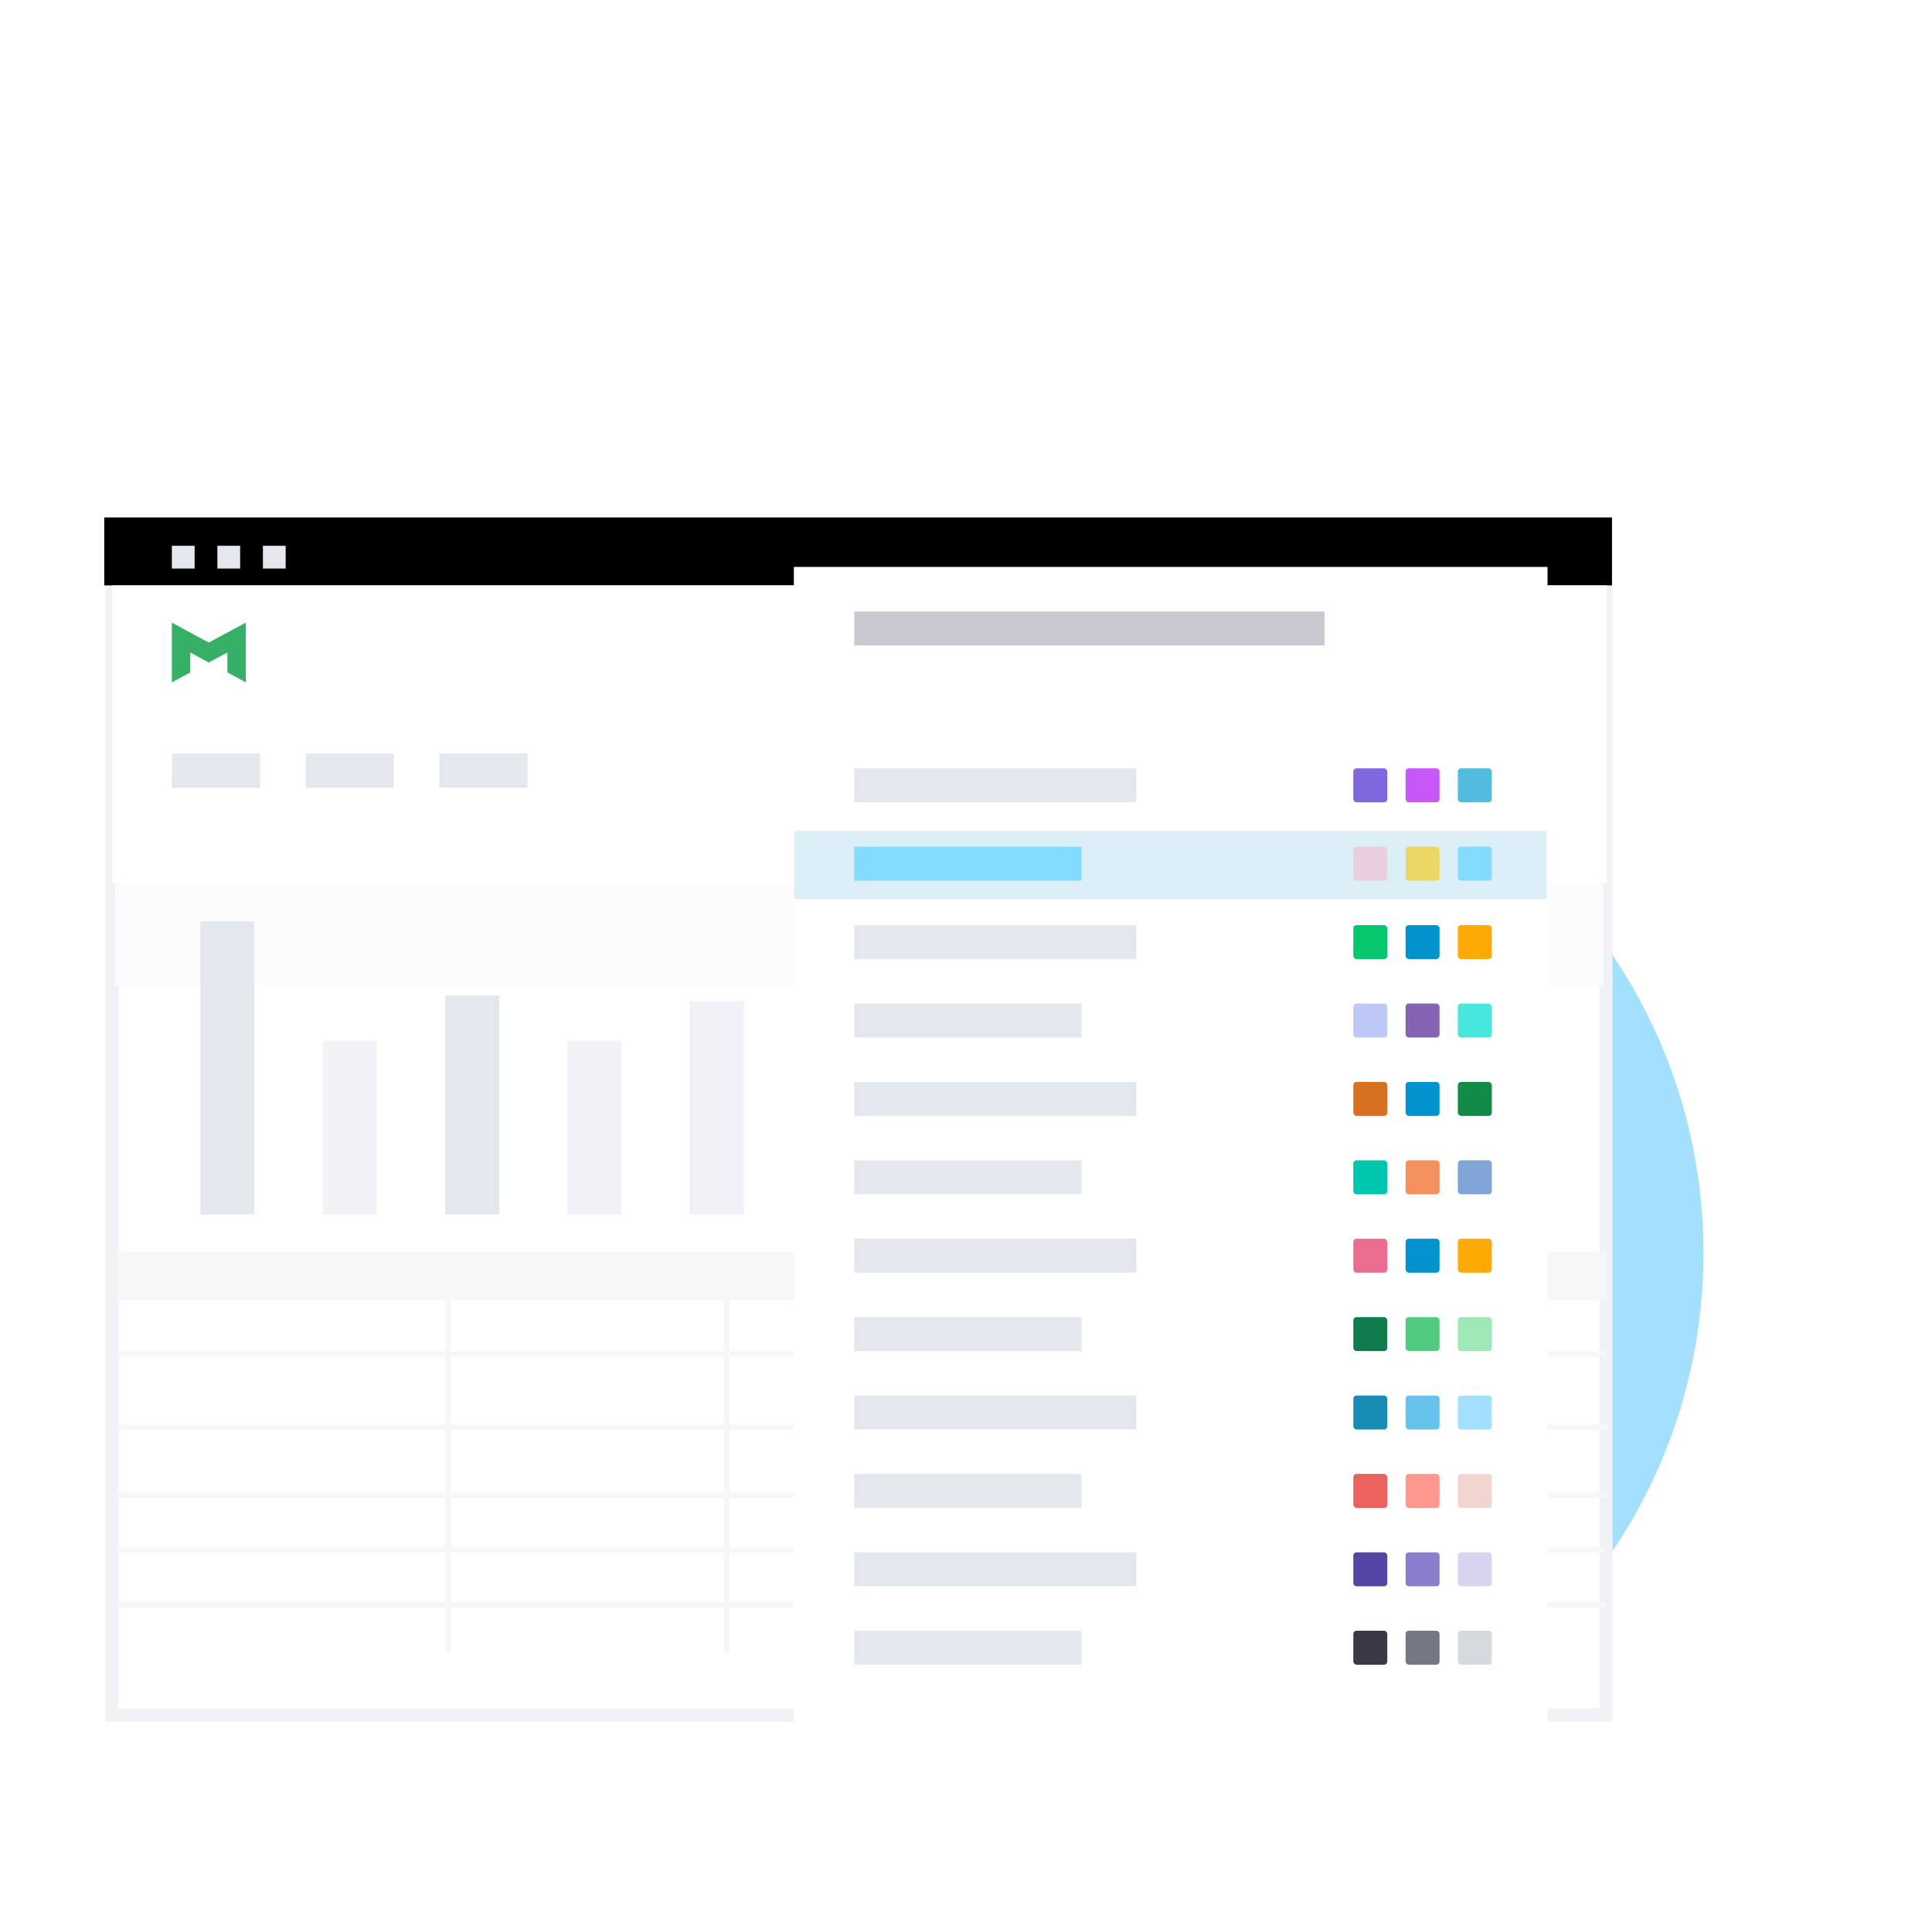 <svg width="593" height="591" viewBox="0 0 593 591" fill="none" xmlns="http://www.w3.org/2000/svg">
<path fill-rule="evenodd" clip-rule="evenodd" d="M359.095 548.336C449.539 548.336 522.857 475.017 522.857 384.574C522.857 294.131 449.539 220.812 359.095 220.812C268.652 220.812 195.333 294.131 195.333 384.574C195.333 475.017 268.652 548.336 359.095 548.336Z" fill="#A3E0FF"/>
<g filter="url(#filter0_d)">
<rect x="34.406" y="160.519" width="458.534" height="345.865" fill="white"/>
<rect x="34.406" y="160.519" width="458.534" height="345.865" stroke="#F1F2F5" stroke-width="4"/>
</g>
<rect x="36.153" y="437.12" width="456.787" height="1.747" fill="#F7F7F7"/>
<rect x="36.153" y="414.662" width="456.787" height="1.747" fill="#F7F7F7"/>
<rect x="36.153" y="474.816" width="456.787" height="1.747" fill="#F7F7F7"/>
<rect x="36.153" y="491.659" width="456.787" height="1.747" fill="#F7F7F7"/>
<rect x="36.153" y="457.973" width="456.787" height="1.747" fill="#F7F7F7"/>
<rect x="36.153" y="384.184" width="456.787" height="14.848" fill="#F7F7F9"/>
<rect x="35.28" y="271.314" width="456.787" height="31.442" fill="#FCFCFC"/>
<rect x="32" y="158.807" width="462.785" height="20.853" fill="black"/>
<rect x="52.748" y="167.506" width="6.987" height="6.987" fill="#E4E7ED"/>
<rect x="66.722" y="167.506" width="6.987" height="6.987" fill="#E4E7ED"/>
<rect x="80.696" y="167.506" width="6.987" height="6.987" fill="#E4E7ED"/>
<rect x="34.406" y="179.66" width="458.775" height="91.434" fill="white"/>
<rect x="61.481" y="282.795" width="16.595" height="89.96" fill="#E4E7ED"/>
<rect x="136.593" y="305.504" width="16.595" height="67.252" fill="#E4E7ED"/>
<rect x="211.706" y="307.251" width="16.595" height="65.505" fill="#F1F2F5"/>
<rect x="99.037" y="319.478" width="16.595" height="53.277" fill="#F1F2F5"/>
<rect x="174.15" y="319.478" width="16.595" height="53.277" fill="#F1F2F5"/>
<path fill-rule="evenodd" clip-rule="evenodd" d="M52.748 191.089V209.43L58.407 206.373V200.259L64.067 203.316L69.796 200.259V206.373L75.456 209.43V191.089L64.067 197.203L52.748 191.089Z" fill="#37B067"/>
<rect x="52.748" y="231.265" width="27.075" height="10.481" fill="#E4E7ED"/>
<rect x="134.847" y="231.265" width="27.075" height="10.481" fill="#E4E7ED"/>
<rect x="93.797" y="231.265" width="27.075" height="10.481" fill="#E4E7ED"/>
<rect x="136.593" y="392.843" width="1.747" height="114.415" fill="#F7F7F7"/>
<rect x="222.187" y="392.843" width="1.747" height="114.415" fill="#F7F7F7"/>
<g filter="url(#filter1_d)">
<rect x="243.664" y="153.994" width="231.333" height="384.264" fill="white"/>
</g>
<rect x="243.742" y="255.053" width="230.992" height="20.853" fill="#DCEFF6"/>
<rect x="262.19" y="235.804" width="86.622" height="10.427" fill="#E4E7ED"/>
<rect x="262.19" y="187.681" width="144.37" height="10.427" fill="#C9CAD1"/>
<rect x="262.19" y="283.927" width="86.622" height="10.427" fill="#E4E7ED"/>
<rect x="262.19" y="332.051" width="86.622" height="10.427" fill="#E4E7ED"/>
<rect x="262.19" y="380.174" width="86.622" height="10.427" fill="#E4E7ED"/>
<rect x="262.19" y="428.297" width="86.622" height="10.427" fill="#E4E7ED"/>
<rect x="262.19" y="476.42" width="86.622" height="10.427" fill="#E4E7ED"/>
<rect x="262.19" y="259.866" width="69.779" height="10.427" fill="#83DBFF"/>
<rect x="262.19" y="307.989" width="69.779" height="10.427" fill="#E4E7ED"/>
<rect x="262.19" y="356.112" width="69.779" height="10.427" fill="#E4E7ED"/>
<rect x="262.19" y="404.235" width="69.779" height="10.427" fill="#E4E7ED"/>
<rect x="262.19" y="452.359" width="69.779" height="10.427" fill="#E4E7ED"/>
<rect x="262.19" y="500.482" width="69.779" height="10.427" fill="#E4E7ED"/>
<rect x="415.382" y="235.804" width="10.427" height="10.427" rx="1" fill="#7F68DE"/>
<rect x="415.382" y="259.866" width="10.427" height="10.427" rx="1" fill="#E8CEDE"/>
<rect x="415.382" y="283.927" width="10.427" height="10.427" rx="1" fill="#07C76C"/>
<rect x="415.382" y="307.989" width="10.427" height="10.427" rx="1" fill="#BDC8F7"/>
<rect x="415.382" y="332.051" width="10.427" height="10.427" rx="1" fill="#D77021"/>
<rect x="415.382" y="356.112" width="10.427" height="10.427" rx="1" fill="#00C6AD"/>
<rect x="415.382" y="380.174" width="10.427" height="10.427" rx="1" fill="#EB6E90"/>
<rect x="415.382" y="404.235" width="10.427" height="10.427" rx="1" fill="#127B4D"/>
<rect x="415.382" y="428.297" width="10.427" height="10.427" rx="1" fill="#198CB5"/>
<rect x="415.382" y="452.359" width="10.427" height="10.427" rx="1" fill="#EC625F"/>
<rect x="415.382" y="476.42" width="10.427" height="10.427" rx="1" fill="#5346A4"/>
<rect x="415.382" y="500.482" width="10.427" height="10.427" rx="1" fill="#393945"/>
<rect x="431.423" y="235.804" width="10.427" height="10.427" rx="1" fill="#C658F7"/>
<rect x="431.423" y="259.866" width="10.427" height="10.427" rx="1" fill="#EAD765"/>
<rect x="431.423" y="283.927" width="10.427" height="10.427" rx="1" fill="#0093CE"/>
<rect x="431.423" y="307.989" width="10.427" height="10.427" rx="1" fill="#8463B5"/>
<rect x="431.423" y="332.051" width="10.427" height="10.427" rx="1" fill="#0093CE"/>
<rect x="431.423" y="356.112" width="10.427" height="10.427" rx="1" fill="#F4905D"/>
<rect x="431.423" y="380.174" width="10.427" height="10.427" rx="1" fill="#0093CE"/>
<rect x="431.423" y="404.235" width="10.427" height="10.427" rx="1" fill="#51CB80"/>
<rect x="431.423" y="428.297" width="10.427" height="10.427" rx="1" fill="#68C3EC"/>
<rect x="431.423" y="452.359" width="10.427" height="10.427" rx="1" fill="#FF988F"/>
<rect x="431.423" y="476.42" width="10.427" height="10.427" rx="1" fill="#8B7CCE"/>
<rect x="431.423" y="500.482" width="10.427" height="10.427" rx="1" fill="#757782"/>
<rect x="447.464" y="235.804" width="10.427" height="10.427" rx="1" fill="#52BCDE"/>
<rect x="447.464" y="259.866" width="10.427" height="10.427" rx="1" fill="#83DBFF"/>
<rect x="447.464" y="283.927" width="10.427" height="10.427" rx="1" fill="#FDAB04"/>
<rect x="447.464" y="307.989" width="10.427" height="10.427" rx="1" fill="#47E7DE"/>
<rect x="447.464" y="332.051" width="10.427" height="10.427" rx="1" fill="#128A48"/>
<rect x="447.464" y="356.112" width="10.427" height="10.427" rx="1" fill="#81A4D6"/>
<rect x="447.464" y="380.174" width="10.427" height="10.427" rx="1" fill="#FDAB04"/>
<rect x="447.464" y="404.235" width="10.427" height="10.427" rx="1" fill="#9EE8B8"/>
<rect x="447.464" y="428.297" width="10.427" height="10.427" rx="1" fill="#A3E0FF"/>
<rect x="447.464" y="452.359" width="10.427" height="10.427" rx="1" fill="#F2D5CF"/>
<rect x="447.464" y="476.42" width="10.427" height="10.427" rx="1" fill="#D9D4ED"/>
<rect x="447.464" y="500.482" width="10.427" height="10.427" rx="1" fill="#D6D9DE"/>
<defs>
<filter id="filter0_d" x="0.406" y="146.519" width="526.534" height="413.865" filterUnits="userSpaceOnUse" color-interpolation-filters="sRGB">
<feFlood flood-opacity="0" result="BackgroundImageFix"/>
<feColorMatrix in="SourceAlpha" type="matrix" values="0 0 0 0 0 0 0 0 0 0 0 0 0 0 0 0 0 0 127 0"/>
<feOffset dy="20"/>
<feGaussianBlur stdDeviation="16"/>
<feColorMatrix type="matrix" values="0 0 0 0 0 0 0 0 0 0 0 0 0 0 0 0 0 0 0.1 0"/>
<feBlend mode="normal" in2="BackgroundImageFix" result="effect1_dropShadow"/>
<feBlend mode="normal" in="SourceGraphic" in2="effect1_dropShadow" result="shape"/>
</filter>
<filter id="filter1_d" x="211.664" y="141.994" width="295.333" height="448.264" filterUnits="userSpaceOnUse" color-interpolation-filters="sRGB">
<feFlood flood-opacity="0" result="BackgroundImageFix"/>
<feColorMatrix in="SourceAlpha" type="matrix" values="0 0 0 0 0 0 0 0 0 0 0 0 0 0 0 0 0 0 127 0"/>
<feOffset dy="20"/>
<feGaussianBlur stdDeviation="16"/>
<feColorMatrix type="matrix" values="0 0 0 0 0 0 0 0 0 0 0 0 0 0 0 0 0 0 0.16 0"/>
<feBlend mode="normal" in2="BackgroundImageFix" result="effect1_dropShadow"/>
<feBlend mode="normal" in="SourceGraphic" in2="effect1_dropShadow" result="shape"/>
</filter>
</defs>
</svg>
